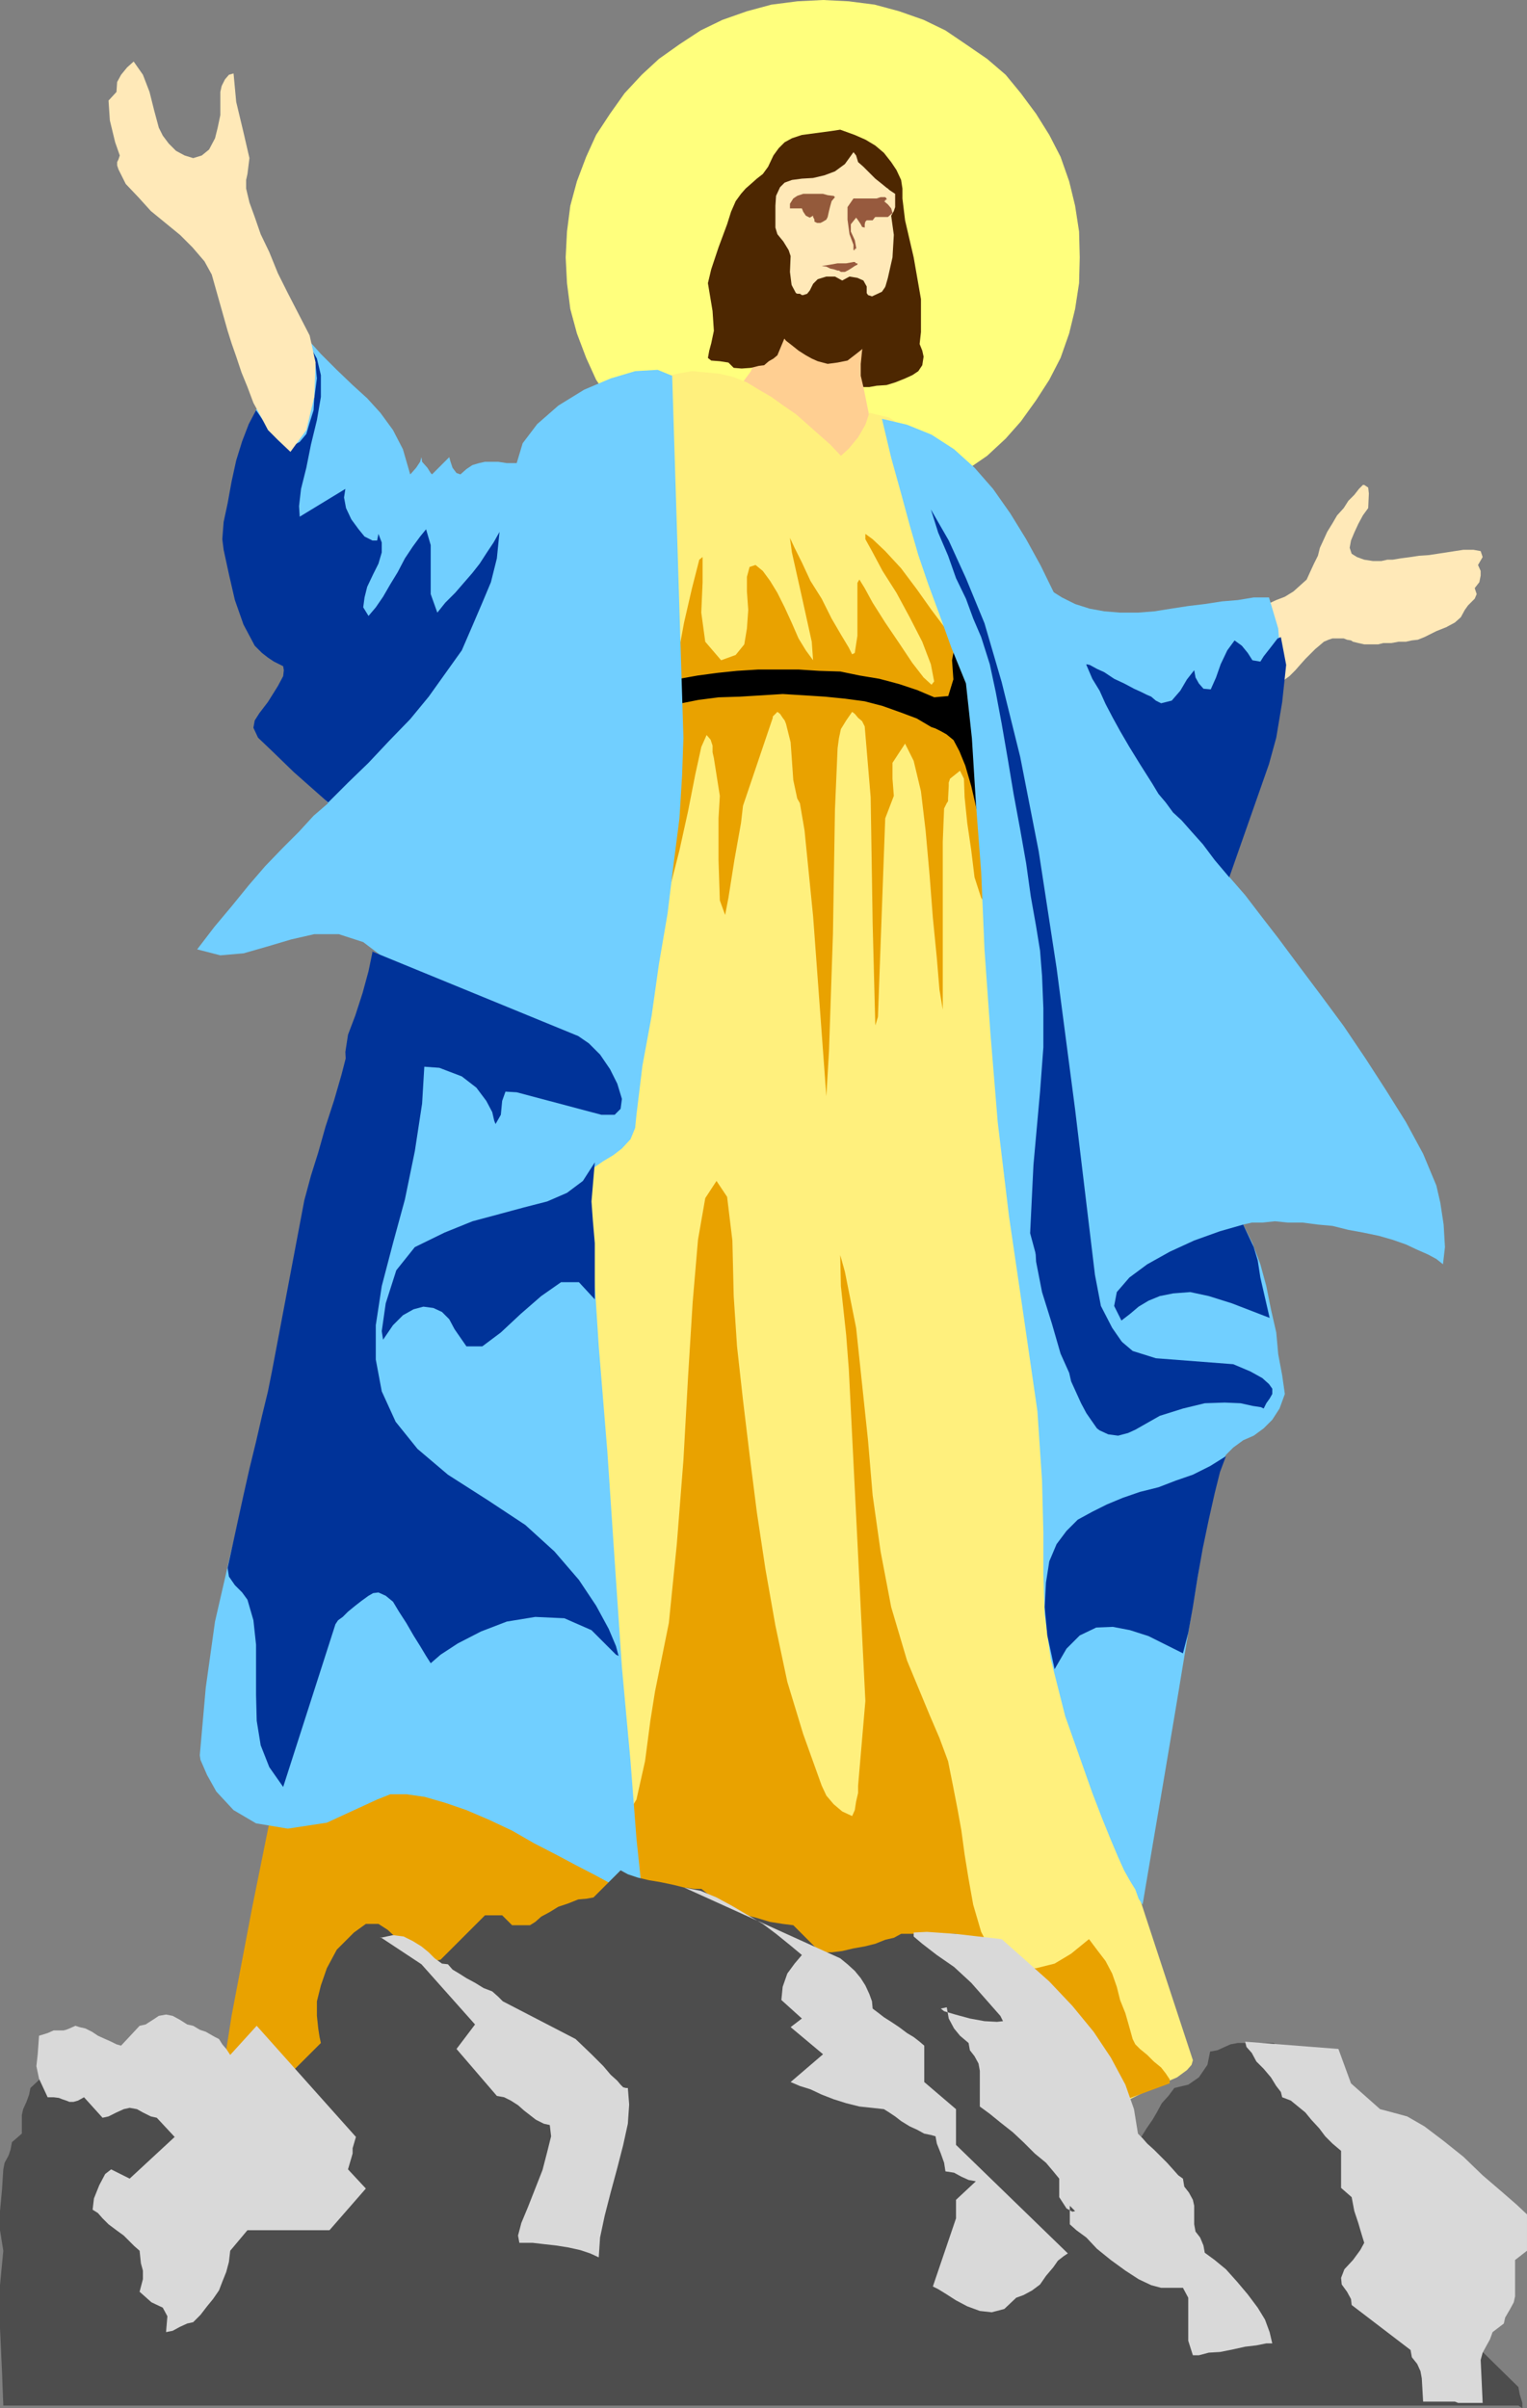 <?xml version="1.0" encoding="UTF-8" standalone="no"?>
<svg
   version="1.0"
   width="98.664mm"
   height="155.626mm"
   id="svg33"
   sodipodi:docname="Jesus 13.wmf"
   xmlns:inkscape="http://www.inkscape.org/namespaces/inkscape"
   xmlns:sodipodi="http://sodipodi.sourceforge.net/DTD/sodipodi-0.dtd"
   xmlns="http://www.w3.org/2000/svg"
   xmlns:svg="http://www.w3.org/2000/svg">
  <rect width="100%" height="100%" fill="#808080" stroke="none"/>
  <sodipodi:namedview
     id="namedview33"
     pagecolor="#ffffff"
     bordercolor="#000000"
     borderopacity="0.25"
     inkscape:showpageshadow="2"
     inkscape:pageopacity="0.0"
     inkscape:pagecheckerboard="0"
     inkscape:deskcolor="#d1d1d1"
     inkscape:document-units="mm" />
  <defs
     id="defs1">
    <pattern
       id="WMFhbasepattern"
       patternUnits="userSpaceOnUse"
       width="6"
       height="6"
       x="0"
       y="0" />
  </defs>
  <path
     style="fill:#ffe9b8;fill-opacity:1;fill-rule:evenodd;stroke:none"
     d="m 305.366,149.633 1.777,-1.293 2.424,-0.808 2.1,-0.97 2.1,-0.808 2.1,-1.293 1.616,-1.454 1.616,-1.454 0.808,-1.778 0.969,-2.101 0.969,-1.939 0.485,-1.939 0.969,-2.101 0.808,-1.778 1.293,-2.101 1.131,-1.939 1.616,-1.778 1.131,-1.778 1.454,-1.454 1.131,-1.454 0.969,-0.97 h 0.323 l 0.969,0.646 0.162,1.454 -0.162,3.555 -1.293,1.778 -1.131,2.101 -0.969,2.101 -0.808,1.939 -0.323,1.778 0.485,1.454 1.293,0.808 1.777,0.646 2.1,0.323 h 2.1 l 1.454,-0.323 h 1.293 l 1.939,-0.323 2.424,-0.323 2.1,-0.323 2.424,-0.162 2.1,-0.323 2.1,-0.323 2.1,-0.323 2.1,-0.323 h 2.424 l 1.777,0.323 0.485,1.454 -1.131,1.939 0.646,1.454 v 1.131 l -0.323,1.616 -1.131,1.454 0.485,1.454 -0.485,1.131 -1.616,1.616 -0.808,1.131 -0.969,1.778 -1.454,1.293 -2.1,1.131 -2.424,0.97 -2.908,1.454 -1.616,0.646 -1.454,0.162 -1.454,0.323 h -1.777 l -1.777,0.323 h -1.939 l -1.293,0.323 h -1.616 -1.777 l -1.454,-0.323 -1.293,-0.323 -0.485,-0.323 -0.969,-0.162 -0.808,-0.323 h -1.293 -1.454 l -0.969,0.323 -1.131,0.485 -1.131,0.97 -0.969,0.808 -1.293,1.293 -1.131,1.131 -1.293,1.454 -1.131,1.293 -1.454,1.454 -1.777,1.293 -2.1,0.808 h -2.424 l -3.231,-2.747 -0.969,-4.686 0.323,-5.656 0.646,-4.525 z"
     id="path1" />
  <path
     style="fill:#ffff7d;fill-opacity:1;fill-rule:evenodd;stroke:none"
     d="m 200.992,0 6.301,0.323 6.301,0.808 5.978,1.616 5.978,2.101 5.332,2.585 5.009,3.393 5.17,3.555 4.524,3.878 3.716,4.525 3.716,5.009 3.231,5.171 2.747,5.333 2.1,5.979 1.454,5.979 0.969,6.302 0.162,6.302 -0.162,6.302 -0.969,6.302 -1.454,5.979 -2.1,5.979 -2.747,5.333 -3.231,5.009 -3.716,5.171 -3.716,4.201 -4.524,4.201 -5.17,3.555 -5.009,3.232 -5.332,2.424 -5.978,2.424 -5.978,1.454 -6.301,0.97 -6.301,0.162 -6.301,-0.162 -6.301,-0.97 -5.978,-1.454 -5.978,-2.424 -5.332,-2.424 -5.17,-3.232 -5.009,-3.555 -4.201,-4.201 -4.201,-4.201 -3.555,-5.171 -3.393,-5.009 -2.424,-5.333 -2.262,-5.979 -1.616,-5.979 -0.808,-6.302 -0.323,-6.302 0.323,-6.302 0.808,-6.302 1.616,-5.979 2.262,-5.979 2.424,-5.333 3.393,-5.171 3.555,-5.009 4.201,-4.525 4.201,-3.878 5.009,-3.555 5.17,-3.393 5.332,-2.585 5.978,-2.101 5.978,-1.616 6.301,-0.808 L 200.992,0 Z"
     id="path2" />
  <path
     style="fill:#ffcf92;fill-opacity:1;fill-rule:evenodd;stroke:none"
     d="m 181.119,93.561 1.939,1.939 1.131,2.101 1.131,2.262 1.777,2.747 1.777,2.101 2.262,2.101 2.262,2.101 2.424,2.101 2.747,1.778 2.908,1.454 2.747,0.97 2.747,0.808 h 0.808 1.293 1.131 1.131 l 1.777,-2.101 0.485,-3.878 -0.485,-4.04 -0.485,-2.747 -1.777,-8.726 v -2.101 l 0.485,-3.232 1.293,-3.555 2.1,-3.878 v -0.323 l -0.323,-0.323 -0.323,-0.323 -0.323,-0.323 -1.454,-0.323 -2.1,0.323 -2.1,0.323 -1.454,0.323 h -3.07 l -3.231,-0.646 -3.231,-1.131 -3.07,-1.293 -2.747,-0.808 h -2.424 l -1.777,0.485 -1.131,2.101 -0.808,4.04 -0.646,3.555 -1.131,3.232 -2.262,3.07 v 0 z"
     id="path3" />
  <path
     style="fill:#4d2701;fill-opacity:1;fill-rule:evenodd;stroke:none"
     d="m 205.193,31.672 -2.1,0.323 -2.424,0.323 -2.424,0.323 -2.424,0.323 -2.424,0.808 -1.777,0.97 -1.454,1.454 -1.293,1.778 -1.293,2.747 -1.293,1.778 -1.454,1.131 -1.454,1.293 -1.293,1.131 -1.131,1.293 -1.293,1.778 -1.131,2.585 -0.969,3.07 -2.1,5.656 -1.777,5.333 -0.808,3.393 1.131,6.787 0.323,4.848 -0.646,3.07 -0.485,1.778 -0.323,1.778 0.808,0.646 2.1,0.162 2.1,0.323 1.293,1.293 1.939,0.162 2.262,-0.162 1.939,-0.485 1.293,-0.162 1.131,-0.97 1.131,-0.646 0.969,-0.808 3.231,-7.756 2.424,-6.948 0.646,-8.241 -1.131,-11.473 v -2.424 l 0.808,-1.778 1.454,-0.808 2.262,-0.323 2.262,-0.323 h 2.747 l 2.424,-0.646 2.1,-0.646 1.454,0.323 1.454,0.323 1.131,-0.323 h 1.616 0.808 l 1.293,0.323 0.808,0.97 0.646,1.778 v 1.778 l -0.646,1.778 -0.808,1.293 -0.969,0.485 0.969,4.201 v 4.525 l -0.646,4.686 -1.131,4.201 -3.716,10.18 -0.808,3.717 -0.323,3.232 v 2.909 l 0.646,2.747 h 1.454 l 1.777,-0.323 2.424,-0.162 2.1,-0.646 2.424,-0.97 1.777,-0.808 1.454,-0.97 0.969,-1.454 0.323,-2.101 -0.323,-1.454 -0.646,-1.616 0.323,-2.909 v -8.08 l -1.777,-10.18 -2.1,-9.049 -0.646,-5.333 v -2.424 l -0.323,-2.101 -1.131,-2.424 -1.293,-1.939 -1.777,-2.262 -2.1,-1.778 -2.424,-1.454 -2.585,-1.131 -3.555,-1.293 z"
     id="path4" />
  <path
     style="fill:#ffe9b8;fill-opacity:1;fill-rule:evenodd;stroke:none"
     d="m 208.424,37.166 -2.1,2.909 -2.424,1.778 -2.585,0.97 -2.747,0.646 -2.747,0.162 -2.424,0.323 -1.777,0.646 -1.131,1.131 -0.969,2.101 -0.162,2.424 v 2.424 2.909 l 0.485,1.616 1.454,1.778 1.293,2.101 0.485,1.454 -0.162,3.878 0.485,3.878 1.293,3.07 2.1,2.101 2.424,0.808 2.908,0.646 h 2.747 l 2.908,-0.646 2.747,-0.485 2.424,-1.293 1.777,-1.454 1.131,-1.778 0.969,-3.393 1.131,-5.009 0.323,-5.494 -0.646,-4.686 0.646,-1.131 0.323,-0.97 v -0.808 -2.424 l -1.454,-0.97 -1.777,-1.454 -1.616,-1.293 -1.454,-1.454 -1.454,-1.454 -1.293,-1.131 -0.485,-1.616 z"
     id="path5" />
  <path
     style="fill:#4d2701;fill-opacity:1;fill-rule:evenodd;stroke:none"
     d="m 184.512,51.386 2.424,1.616 1.777,2.101 1.131,2.262 0.969,3.07 0.808,2.909 0.646,3.07 0.808,2.747 1.293,2.424 0.323,0.162 h 0.646 l 0.485,0.323 h 0.323 l 0.969,-0.323 0.646,-0.808 0.485,-0.97 0.323,-0.646 1.131,-1.131 2.1,-0.646 h 2.1 l 1.777,0.97 1.777,-0.97 1.939,0.323 1.454,0.646 0.808,1.454 v 0.646 0.97 l 0.323,0.485 0.969,0.323 2.424,-1.131 1.454,-2.101 1.131,-2.101 0.969,-2.424 0.323,-0.646 0.485,0.323 0.646,0.808 0.323,0.646 v 3.393 l -1.131,2.909 -1.616,3.07 -1.454,2.585 -1.454,2.424 -1.939,2.424 -1.777,2.101 -2.262,1.778 -2.1,1.616 -2.424,0.485 -2.424,0.323 -2.424,-0.646 -1.454,-0.646 -1.454,-0.808 -1.777,-1.131 -1.616,-1.293 -1.454,-1.131 -1.131,-1.454 -1.293,-1.616 -0.646,-1.454 -1.777,-5.171 -1.131,-5.656 -0.808,-5.333 -1.293,-5.333 v -1.778 -1.616 l 0.323,-1.454 0.323,-0.808 v 0 z"
     id="path6" />
  <path
     style="fill:#945a3b;fill-opacity:1;fill-rule:evenodd;stroke:none"
     d="M 192.913,50.901 V 50.578 50.255 49.932 49.77 l 0.808,-1.293 0.969,-0.646 1.454,-0.485 h 1.616 1.777 1.454 l 1.131,0.323 1.293,0.162 h 0.162 l 0.323,0.323 -0.808,0.97 -0.323,1.131 -0.323,1.293 -0.323,1.454 -0.323,0.646 -0.808,0.485 -0.646,0.323 h -0.808 l -0.646,-0.323 v -0.485 l -0.323,-0.646 v -0.323 l -0.808,0.485 -0.969,-0.485 -0.646,-0.97 -0.323,-0.808 h -0.485 -0.969 -0.969 -0.485 z"
     id="path7" />
  <path
     style="fill:#975a3e;fill-opacity:1;fill-rule:evenodd;stroke:none"
     d="m 208.424,48.477 -1.454,2.101 v 3.07 l 0.485,3.555 0.969,2.585 v 0.323 0.323 0.323 0.323 h 0.323 V 60.758 h 0.323 v -0.323 l -0.323,-1.778 -0.969,-2.101 v -1.778 l 1.293,-1.616 0.485,0.646 0.646,0.97 0.323,0.646 0.646,0.162 v -0.162 -0.646 l 0.162,-0.646 0.323,-0.323 h 0.323 0.323 0.323 0.323 0.162 l 0.485,-0.646 0.162,-0.162 h 0.323 0.646 0.808 0.646 0.646 l 1.131,-0.97 -0.323,-1.131 -0.808,-0.97 -0.969,-0.808 h 0.323 v -0.323 h 0.323 v -0.323 l -0.323,-0.323 h -1.131 l -0.969,0.323 h -0.485 -5.17 z"
     id="path8" />
  <path
     style="fill:#975a3e;fill-opacity:1;fill-rule:evenodd;stroke:none"
     d="m 200.669,64.96 2.1,-0.323 1.777,-0.323 h 2.1 l 1.777,-0.323 h 0.323 l 0.323,0.323 h 0.323 v 0.323 l -0.646,0.323 -0.969,0.646 -0.808,0.485 -0.646,0.323 h -0.646 -0.323 l -0.485,-0.323 h -0.323 l -0.969,-0.323 -0.808,-0.162 -0.969,-0.485 -1.131,-0.162 z"
     id="path9" />
  <path
     style="fill:#fff07d;fill-opacity:1;fill-rule:evenodd;stroke:none"
     d="m 153.975,95.339 3.878,-1.939 3.878,-1.293 3.555,-0.808 3.716,-0.646 3.555,0.323 3.231,0.323 3.393,0.808 3.231,1.293 2.908,1.778 3.07,1.778 2.908,2.101 3.07,2.101 2.747,2.424 2.908,2.585 2.747,2.424 2.585,2.747 1.939,-1.778 2.262,-2.747 1.777,-3.07 0.969,-2.909 4.847,1.131 5.009,3.393 4.847,4.686 4.686,5.817 4.201,5.979 3.716,5.656 2.908,5.009 1.777,3.555 19.388,83.219 2.262,22.138 -0.646,25.37 -2.424,25.531 -2.747,22.461 -3.231,21.492 -1.131,19.391 0.485,18.583 2.424,19.068 4.847,21.33 6.786,24.239 9.371,28.925 11.633,35.388 -0.323,1.131 -1.131,1.293 -2.424,1.778 -3.393,1.454 -3.878,1.778 -4.201,2.101 -4.686,1.778 -4.847,1.778 -5.17,1.778 -4.686,1.778 -4.847,1.293 -4.201,1.131 -3.878,0.97 -2.908,0.323 h -2.424 l -1.131,-0.323 -9.048,-6.948 -4.847,-5.979 -3.716,-6.464 -3.716,-6.948 -3.878,-6.948 -3.878,-6.302 -5.009,-5.333 -5.978,-3.878 -7.755,-2.424 -4.847,0.323 -3.878,1.778 -3.555,3.07 -3.07,3.07 -3.231,3.07 -3.716,2.424 -3.716,0.97 -4.847,-0.97 -3.878,0.323 -4.524,2.424 -4.847,4.201 -4.686,5.171 -4.847,4.686 -3.878,4.201 -3.555,2.101 -2.1,-0.646 -4.847,-7.756 -2.908,-6.625 -1.777,-5.656 -1.293,-5.009 -1.131,-3.878 -1.777,-3.555 -3.07,-3.07 -5.009,-2.747 -4.847,-26.339 -3.555,-25.37 -2.1,-24.562 -0.969,-23.269 v -22.784 l 1.293,-21.815 2.1,-21.168 2.585,-20.36 3.716,-19.553 3.878,-19.068 4.524,-18.583 5.009,-17.937 4.686,-17.29 5.493,-17.452 5.009,-16.321 5.17,-16.482 1.454,-5.979 1.454,-6.625 1.939,-6.948 1.939,-6.787 2.424,-6.625 2.424,-5.656 3.07,-4.525 2.908,-2.909 v 0 z"
     id="path10" />
  <path
     style="fill:#71cfff;fill-opacity:1;fill-rule:evenodd;stroke:none"
     d="m 250.917,137.676 2.424,3.555 2.908,2.747 3.07,1.939 3.231,1.616 3.555,1.131 3.555,0.646 3.878,0.323 h 4.362 l 4.039,-0.323 4.039,-0.646 4.201,-0.646 4.039,-0.485 4.201,-0.646 3.878,-0.323 3.878,-0.646 h 3.716 l 2.262,7.595 0.646,8.08 -0.808,8.564 -2.1,8.726 -2.747,8.403 -3.231,8.08 -3.393,7.272 -2.908,6.14 -0.646,2.101 -1.293,3.07 -1.777,3.232 -1.939,1.131 -4.847,-0.162 -4.847,-2.424 -5.009,-3.878 -4.524,-5.171 -4.524,-5.656 -3.555,-5.333 -2.747,-4.848 -1.454,-3.878 -1.454,-5.656 -1.293,-5.979 -0.485,-6.948 -0.646,-6.464 -0.646,-6.948 -0.808,-6.302 -1.777,-5.979 z"
     id="path11" />
  <path
     style="fill:#e9a200;fill-opacity:1;fill-rule:evenodd;stroke:none"
     d="m 100.173,296.843 4.524,-2.747 4.039,11.311 3.393,20.684 3.07,25.693 2.262,26.016 1.777,21.815 1.454,13.574 h 1.293 l 12.602,-99.379 0.808,-3.555 0.969,-3.878 1.454,-3.878 1.454,-2.747 1.616,8.564 -0.969,11.473 -2.1,11.635 -1.777,9.049 -1.454,9.857 -1.616,10.988 -0.485,12.119 -0.323,11.958 0.323,11.958 1.131,11.635 2.1,10.342 3.07,9.695 0.323,1.454 1.131,2.747 1.454,3.717 2.1,3.717 2.1,3.555 2.1,2.101 2.1,0.808 1.777,-1.778 3.555,-5.817 2.1,-9.372 1.293,-9.857 1.131,-7.11 3.393,-16.805 1.939,-19.229 1.616,-20.522 1.131,-20.36 1.131,-18.26 1.293,-15.19 1.777,-10.18 2.747,-4.201 2.585,3.878 1.293,10.665 0.323,13.574 0.808,12.281 1.454,13.089 1.616,13.412 1.777,14.058 2.1,13.897 2.424,13.735 2.908,13.735 3.878,12.766 4.524,12.604 1.131,2.424 1.777,2.101 2.1,1.778 2.424,1.131 0.646,-1.454 0.323,-2.101 0.485,-2.101 v -1.778 l 1.777,-20.684 -4.039,-80.957 -0.646,-8.403 -1.293,-11.958 -0.162,-7.595 1.131,4.04 2.747,13.735 1.454,13.735 1.454,13.735 1.131,13.412 1.939,13.735 2.585,13.574 3.878,13.089 5.493,13.25 2.424,5.656 2.1,5.656 1.131,5.656 1.131,5.817 0.969,5.332 0.808,5.979 0.969,5.979 1.131,6.302 1.939,6.625 2.262,4.363 3.393,3.07 3.878,1.454 h 3.878 l 4.524,-1.131 4.039,-2.424 4.362,-3.555 1.939,2.585 2.1,2.747 1.616,3.07 1.131,3.232 0.808,3.232 1.293,3.232 0.969,3.393 0.808,2.909 0.646,1.293 1.131,1.131 1.777,1.454 1.616,1.616 1.777,1.454 1.131,1.454 0.969,1.454 v 0.97 l -31.506,11.635 -3.231,1.293 -4.201,0.808 -4.847,1.293 -5.009,0.485 -5.17,0.323 -4.686,-0.323 -4.201,-0.808 -3.231,-2.101 -1.939,-1.778 -1.777,-2.101 -1.454,-2.424 -1.777,-2.424 -1.777,-2.747 -1.777,-2.262 -1.777,-2.424 -1.939,-2.101 -3.555,-2.747 -3.555,-2.101 -3.231,-1.131 -3.716,-0.646 -3.231,-0.323 -3.555,0.646 -3.393,0.97 -3.555,1.131 -3.231,1.454 -3.555,1.454 -3.393,1.939 -3.231,1.778 -3.231,1.778 -3.393,1.778 -3.231,1.131 -3.231,1.293 h -3.393 l -3.231,-0.97 -3.555,-1.454 -3.716,-1.778 -4.362,-0.97 -4.847,0.646 -5.655,2.101 -6.947,4.848 h -0.485 l -2.1,0.162 -3.07,0.646 -4.201,0.646 -4.686,0.323 -5.17,0.485 -5.655,0.646 -5.655,0.323 h -5.978 l -5.332,-0.323 -5.493,-0.323 -4.524,-0.808 -3.878,-1.293 -2.908,-1.454 -1.939,-2.424 -0.162,-2.747 2.424,-15.513 5.009,-26.339 6.624,-32.803 7.755,-35.873 8.078,-35.388 7.109,-31.187 5.655,-22.946 z"
     id="path12" />
  <path
     style="fill:#e9a200;fill-opacity:1;fill-rule:evenodd;stroke:none"
     d="m 153.167,169.347 -0.646,1.778 v 0.646 l -0.323,0.808 -0.646,2.424 -0.485,3.555 -0.646,3.07 -0.323,2.585 v 3.07 l 1.293,8.726 0.808,15.19 1.131,15.028 2.747,6.787 2.424,-1.778 2.585,-5.656 2.424,-8.403 2.424,-9.534 2.1,-9.534 1.777,-9.049 1.454,-6.625 1.293,-2.909 0.969,1.131 0.485,1.454 v 1.616 l 0.323,1.454 1.454,9.211 -0.323,5.494 v 10.18 l 0.323,9.857 1.293,3.555 0.808,-4.201 1.454,-9.211 1.616,-9.049 0.485,-4.201 7.271,-21.492 v -0.323 l 0.646,-0.646 0.162,-0.162 0.323,-0.323 0.646,0.485 0.646,0.97 0.485,0.646 0.323,0.808 1.131,4.525 0.323,4.525 0.323,4.686 0.969,4.525 0.646,1.131 1.131,6.625 2.1,21.007 3.231,43.953 0.646,-10.988 0.969,-28.763 0.485,-30.218 0.646,-15.028 0.323,-2.424 0.485,-2.262 1.293,-2.101 1.454,-2.101 0.646,0.485 0.808,0.97 0.969,0.808 0.646,1.293 1.454,17.29 0.485,30.864 0.646,24.885 0.646,-2.101 1.777,-48.477 2.1,-5.494 -0.323,-4.201 v -3.878 l 3.07,-4.686 2.1,4.201 1.777,7.433 1.131,9.534 0.969,10.827 0.808,10.503 0.969,9.857 0.646,7.756 0.808,4.848 v -7.272 -16.805 -16.967 l 0.323,-8.08 0.323,-0.646 0.323,-0.646 0.323,-0.485 v -0.646 l 0.162,-3.07 v -0.808 l 0.323,-0.97 2.424,-1.939 0.969,1.939 0.162,4.525 0.646,6.302 0.969,6.625 0.808,6.625 1.616,5.009 2.1,3.07 2.908,-0.323 v -1.616 l 0.323,-3.878 0.323,-5.656 v -6.464 l -0.646,-6.948 -1.454,-6.625 -2.1,-5.333 -3.716,-3.555 -0.162,-2.101 -0.323,-1.778 v -1.616 l -0.323,-0.808 1.777,-2.424 -0.969,-4.848 -1.939,-5.656 -1.293,-4.201 -0.808,-1.778 -2.424,-3.232 -3.393,-4.525 -3.555,-5.009 -3.878,-5.171 -3.878,-4.201 -3.07,-2.909 -1.777,-1.293 v 1.293 l 1.616,2.909 2.585,4.848 3.393,5.333 3.231,5.979 3.07,5.979 2.1,5.494 0.808,4.201 -0.646,0.808 -1.939,-1.778 -2.747,-3.555 -3.231,-4.848 -3.393,-5.009 -3.07,-4.848 -1.939,-3.555 -1.293,-2.101 -0.485,0.808 v 5.979 6.948 l -0.646,4.201 -0.646,0.323 -0.808,-1.616 -1.939,-3.232 -2.262,-3.878 -2.424,-4.848 -2.747,-4.363 -2.1,-4.525 -1.777,-3.555 -1.131,-2.424 0.485,3.555 2.424,10.827 2.424,10.988 0.323,4.525 -1.777,-2.424 -1.777,-2.909 -1.616,-3.717 -1.777,-3.878 -1.777,-3.555 -1.777,-2.909 -1.777,-2.424 -1.777,-1.454 -1.454,0.485 -0.646,2.424 v 3.555 l 0.323,4.525 -0.323,4.525 -0.646,3.878 -2.1,2.585 -3.555,1.293 -3.878,-4.525 -0.969,-7.11 0.323,-7.433 v -6.14 l -0.808,0.646 -1.777,6.948 -1.939,8.403 -1.131,6.14 -0.323,0.323 -0.485,-2.101 -1.616,-2.101 -3.231,-0.162 -2.747,1.454 -1.777,2.101 -1.131,4.201 -1.454,7.433 z"
     id="path13" />
  <path
     style="fill:#000000;fill-opacity:1;fill-rule:evenodd;stroke:none"
     d="m 153.167,169.347 4.039,-1.131 4.201,-1.293 4.524,-0.97 4.524,-0.808 4.847,-0.646 4.686,-0.485 5.17,-0.323 h 5.009 4.847 l 5.009,0.323 5.17,0.162 4.686,0.97 4.847,0.808 4.847,1.293 4.362,1.454 4.201,1.778 3.555,-0.323 1.293,-4.201 -0.323,-4.686 0.323,-1.778 0.485,1.778 1.293,2.747 1.454,3.717 1.454,4.848 1.293,5.817 0.808,6.14 v 6.948 l -0.808,7.433 -1.616,-6.948 -1.454,-5.009 -1.454,-3.555 -1.454,-2.747 -1.777,-1.454 -1.454,-0.808 -1.293,-0.646 -0.969,-0.323 -3.555,-2.101 -3.878,-1.454 -4.524,-1.616 -4.362,-1.131 -4.847,-0.646 -4.847,-0.485 -5.009,-0.323 -5.332,-0.323 -5.17,0.323 -5.332,0.323 -5.17,0.162 -5.009,0.646 -4.847,0.97 -4.686,0.808 -4.847,0.97 -4.201,1.131 0.323,-1.454 0.323,-1.293 0.323,-1.131 0.323,-1.454 z"
     id="path14" />
  <path
     style="fill:none;stroke:#000000;stroke-width:0.323px;stroke-linecap:round;stroke-linejoin:round;stroke-miterlimit:4;stroke-dasharray:none;stroke-opacity:1"
     d="m 153.167,169.347 4.039,-1.131 4.201,-1.293 4.524,-0.97 4.524,-0.808 4.847,-0.646 4.686,-0.485 5.17,-0.323 h 5.009 4.847 l 5.009,0.323 5.17,0.162 4.686,0.97 4.847,0.808 4.847,1.293 4.362,1.454 4.201,1.778 3.555,-0.323 1.293,-4.201 -0.323,-4.686 0.323,-1.778 0.485,1.778 1.293,2.747 1.454,3.717 1.454,4.848 1.293,5.817 0.808,6.14 v 6.948 l -0.808,7.433 -1.616,-6.948 -1.454,-5.009 -1.454,-3.555 -1.454,-2.747 -1.777,-1.454 -1.454,-0.808 -1.293,-0.646 -0.969,-0.323 -3.555,-2.101 -3.878,-1.454 -4.524,-1.616 -4.362,-1.131 -4.847,-0.646 -4.847,-0.485 -5.009,-0.323 -5.332,-0.323 -5.17,0.323 -5.332,0.323 -5.17,0.162 -5.009,0.646 -4.847,0.97 -4.686,0.808 -4.847,0.97 -4.201,1.131 0.323,-1.454 0.323,-1.293 0.323,-1.131 0.323,-1.454 v 0"
     id="path15" />
  <path
     style="fill:#71cfff;fill-opacity:1;fill-rule:evenodd;stroke:none"
     d="m 74.16,81.604 -6.947,8.726 -5.009,10.503 -3.07,11.311 -1.131,11.635 0.485,11.958 2.424,11.15 4.201,9.857 6.301,8.403 -4.201,5.009 -2.1,4.525 v 3.878 l 1.777,3.393 2.424,3.232 3.716,3.393 3.555,3.393 3.555,4.201 -3.555,3.07 -3.555,3.878 -3.878,3.878 -4.362,4.525 -4.039,4.686 -4.201,5.171 -4.201,5.009 -4.201,5.494 5.655,1.454 5.655,-0.485 5.655,-1.616 5.978,-1.778 5.655,-1.293 h 5.978 l 5.978,1.939 5.978,4.525 -3.555,7.756 -3.231,8.564 -3.393,9.049 -2.585,9.534 -2.747,9.534 -2.1,9.372 -1.777,8.888 -1.131,7.918 -2.424,14.22 -3.555,14.382 -3.878,15.351 -4.201,15.19 -3.878,15.513 -3.716,16.159 -2.262,16.159 -1.454,16.482 0.162,1.131 1.616,3.717 2.262,4.04 4.201,4.525 5.493,3.232 7.755,1.293 9.533,-1.454 12.279,-5.656 3.231,-1.293 h 3.878 l 4.524,0.646 5.009,1.454 5.17,1.778 5.655,2.424 5.493,2.585 5.332,3.07 5.332,2.747 4.847,2.585 4.686,2.424 3.878,2.101 3.393,1.454 2.424,0.97 1.454,-0.323 0.323,-0.808 -1.293,-12.281 -1.454,-18.906 -2.1,-22.946 -1.777,-26.178 -1.777,-26.501 -2.1,-25.693 -1.454,-22.461 -1.293,-17.937 0.646,-1.778 1.131,-1.616 2.1,-1.454 2.424,-1.454 2.1,-1.616 2.1,-2.262 1.131,-2.747 0.323,-3.232 1.454,-11.958 2.262,-12.281 1.777,-12.604 2.1,-12.281 1.454,-11.958 1.454,-11.311 0.646,-10.503 0.323,-9.211 -2.747,-88.39 -3.555,-1.454 -5.493,0.323 -5.978,1.778 -6.463,2.747 -6.301,3.878 -5.17,4.525 -3.555,4.686 -1.454,4.848 h -2.424 l -2.1,-0.323 h -1.777 -1.454 l -1.454,0.323 -1.616,0.485 -1.454,0.97 -1.454,1.293 -0.969,-0.323 -0.969,-1.293 -0.485,-1.454 -0.323,-1.131 -4.201,4.201 -0.323,-0.323 -0.808,-1.293 -1.293,-1.454 -0.162,-1.131 -0.323,1.131 -0.969,1.454 -1.131,1.293 -0.323,0.323 -1.777,-6.14 -2.424,-4.686 -3.07,-4.201 -3.231,-3.555 -3.555,-3.232 -3.878,-3.717 -3.878,-3.878 -4.201,-4.686 v 0 z"
     id="path16" />
  <path
     style="fill:#003399;fill-opacity:1;fill-rule:evenodd;stroke:none"
     d="m 80.138,196.01 4.847,-4.848 5.009,-4.848 5.009,-5.333 5.17,-5.332 4.524,-5.494 4.039,-5.656 4.039,-5.656 2.585,-5.979 2.424,-5.656 2.1,-5.009 1.454,-5.817 0.646,-6.464 -1.454,2.585 -1.616,2.424 -1.777,2.747 -1.777,2.262 -2.1,2.424 -2.1,2.424 -2.424,2.424 -1.939,2.424 -1.616,-4.525 v -5.979 -5.979 l -1.131,-3.878 -1.454,1.778 -1.777,2.424 -1.939,2.909 -1.777,3.393 -1.777,2.909 -1.777,3.07 -1.777,2.585 -1.777,2.101 -1.293,-2.101 0.323,-2.424 0.646,-2.585 1.454,-3.07 1.293,-2.585 0.808,-2.747 v -2.424 l -0.808,-2.101 -0.323,1.616 h -1.131 l -1.939,-0.97 -1.454,-1.778 -1.777,-2.424 -1.293,-2.747 -0.485,-2.585 0.323,-2.101 -11.148,6.787 -0.162,-2.585 0.485,-4.201 1.293,-5.171 1.131,-5.656 1.454,-5.979 0.969,-5.656 v -5.333 l -0.969,-4.04 -2.1,-3.717 0.969,2.585 0.808,2.747 0.323,3.232 -0.646,4.848 -0.162,2.909 -0.969,3.07 -0.808,2.747 -1.616,1.939 -1.777,0.97 -2.262,-0.97 -3.07,-2.585 -3.555,-5.171 -1.777,3.393 -1.616,4.201 -1.454,4.686 -1.131,5.171 -0.969,5.333 -0.969,4.525 -0.323,4.201 0.323,2.585 1.293,5.979 1.454,6.302 2.1,5.979 2.747,5.171 1.777,1.778 1.454,1.131 1.454,0.97 1.293,0.646 0.969,0.485 0.162,0.97 -0.162,1.454 -1.293,2.424 -2.424,3.878 -2.1,2.747 -1.131,1.778 -0.323,1.778 1.131,2.424 3.393,3.232 5.332,5.171 8.402,7.433 z"
     id="path17" />
  <path
     style="fill:#003399;fill-opacity:1;fill-rule:evenodd;stroke:none"
     d="m 90.802,232.368 50.41,20.684 2.585,1.778 2.747,2.747 2.424,3.555 1.777,3.555 1.131,3.717 -0.323,2.424 -1.454,1.454 h -3.231 l -20.681,-5.494 -2.747,-0.162 -0.808,2.262 -0.323,3.393 -1.293,2.262 -0.323,-0.808 -0.485,-2.101 -1.454,-2.747 -2.424,-3.232 -3.555,-2.747 -5.493,-2.101 -6.786,-0.485 -9.048,1.131 -4.524,0.323 -2.424,-1.454 -0.162,-3.393 0.646,-4.201 1.777,-4.686 1.777,-5.494 1.454,-5.333 0.969,-4.686 v 0 z"
     id="path18" />
  <path
     style="fill:#003399;fill-opacity:1;fill-rule:evenodd;stroke:none"
     d="m 145.251,283.916 -2.908,4.525 -3.878,2.909 -4.847,2.101 -5.655,1.454 -5.978,1.616 -6.624,1.778 -6.786,2.747 -7.271,3.555 -4.524,5.656 -2.585,8.08 -0.969,6.787 0.323,2.101 2.424,-3.555 2.424,-2.424 2.585,-1.454 2.424,-0.646 2.424,0.323 2.1,0.97 1.777,1.778 1.293,2.424 2.908,4.201 h 3.878 l 4.524,-3.393 4.847,-4.525 5.009,-4.363 4.847,-3.393 h 4.362 l 3.878,4.201 v -13.735 l -0.485,-5.656 -0.323,-4.525 0.808,-9.534 z"
     id="path19" />
  <path
     style="fill:#003399;fill-opacity:1;fill-rule:evenodd;stroke:none"
     d="m 85.47,255.476 2.1,0.323 2.424,0.646 2.424,0.485 2.262,0.646 2.747,0.323 2.424,0.646 2.1,0.162 h 1.777 l -0.646,10.827 -1.777,11.635 -2.424,11.796 -2.908,10.665 -2.747,10.503 -1.454,9.534 v 8.403 l 1.454,7.756 3.393,7.433 5.332,6.625 7.432,6.302 9.856,6.302 9.048,5.979 7.109,6.464 5.978,6.948 4.201,6.302 3.07,5.656 1.777,4.201 0.646,2.424 -0.646,-0.323 -5.978,-5.979 -6.624,-2.909 -7.109,-0.323 -6.947,1.131 -6.301,2.424 -5.655,2.909 -4.201,2.747 -2.424,2.101 -1.131,-1.778 -1.454,-2.424 -1.616,-2.585 -1.777,-3.07 -1.777,-2.747 -1.454,-2.424 -1.777,-1.454 -1.777,-0.808 -1.293,0.162 -1.131,0.646 -1.777,1.293 -1.454,1.131 -1.777,1.454 -1.293,1.293 -1.131,0.808 -0.646,0.97 -12.764,39.751 -3.393,-4.848 -2.1,-5.333 -0.969,-5.979 -0.162,-6.302 v -6.302 -5.979 l -0.646,-5.979 -1.454,-5.009 -1.293,-1.778 -1.777,-1.778 -1.454,-2.101 -0.323,-2.101 1.131,-5.171 1.293,-5.979 1.454,-6.625 1.454,-6.464 1.616,-6.625 1.454,-6.302 1.454,-5.979 0.969,-4.848 7.917,-41.852 0.485,-1.778 1.131,-4.201 1.777,-5.656 1.777,-6.302 2.1,-6.464 1.777,-6.14 1.131,-4.363 0.969,-2.747 z"
     id="path20" />
  <path
     style="fill:#71cfff;fill-opacity:1;fill-rule:evenodd;stroke:none"
     d="m 215.372,102.287 2.262,9.534 2.424,8.726 2.1,7.756 2.1,7.272 2.424,7.11 2.747,7.433 2.908,8.08 3.555,8.726 1.454,13.412 0.969,15.674 1.293,16.967 0.808,18.906 1.454,20.522 1.777,21.653 2.747,22.946 3.555,24.239 3.393,23.431 1.131,16.967 0.323,12.604 v 10.18 l 0.323,9.857 1.454,10.827 3.555,14.058 6.624,18.745 2.424,6.302 2.1,5.171 1.777,4.201 1.454,3.232 1.454,2.585 1.293,2.101 0.808,2.262 0.969,1.454 0.646,-3.878 1.777,-10.503 2.585,-15.19 3.07,-18.26 3.07,-18.583 2.908,-17.452 2.585,-14.382 2.262,-8.888 1.454,-2.747 1.777,-1.778 2.424,-1.778 2.585,-1.131 2.424,-1.778 2.1,-2.101 1.777,-2.747 1.293,-3.555 -0.646,-4.525 -0.969,-5.171 -0.485,-5.333 -1.293,-5.656 -1.131,-5.656 -1.454,-5.332 -1.939,-5.171 -2.262,-4.525 2.1,-0.485 h 2.585 l 3.07,-0.323 3.231,0.323 h 3.555 l 3.716,0.485 3.555,0.323 3.878,0.97 3.555,0.646 3.878,0.808 3.393,0.97 3.231,1.131 2.747,1.293 2.585,1.131 2.1,1.131 1.616,1.293 0.485,-4.201 -0.323,-5.494 -0.808,-5.333 -0.969,-4.201 -3.231,-7.756 -4.201,-7.756 -4.847,-7.756 -5.009,-7.756 -5.332,-7.918 -5.493,-7.433 -5.332,-7.11 -5.17,-6.948 -3.878,-5.009 -4.201,-5.494 -4.362,-5.009 -4.524,-5.494 -4.524,-5.333 -4.524,-5.332 -4.201,-5.009 -3.878,-5.171 -2.908,-4.525 -2.747,-5.332 -2.908,-5.656 -2.747,-6.302 -3.07,-6.625 -2.908,-6.787 -3.231,-6.948 -3.393,-6.948 -3.555,-6.464 -3.878,-6.302 -4.201,-5.979 -4.524,-5.171 -5.009,-4.525 -5.493,-3.555 -5.978,-2.424 -6.14,-1.454 z"
     id="path21" />
  <path
     style="fill:#003399;fill-opacity:1;fill-rule:evenodd;stroke:none"
     d="m 278.707,169.024 1.293,0.646 1.131,0.485 1.131,0.97 1.293,0.646 2.585,-0.646 2.1,-2.424 1.616,-2.747 1.777,-2.262 0.323,1.778 0.808,1.454 1.131,1.293 1.777,0.162 1.293,-2.909 1.131,-3.232 1.616,-3.393 1.777,-2.424 1.777,1.293 1.454,1.778 1.131,1.778 1.939,0.323 0.808,-1.293 1.777,-2.262 1.616,-2.101 0.808,-0.323 1.293,6.787 -0.969,9.049 -1.454,8.726 -1.777,6.464 -9.694,27.632 -3.555,-4.201 -2.908,-3.878 -2.747,-3.07 -2.424,-2.747 -2.1,-1.939 -1.777,-2.424 -1.777,-2.101 -1.454,-2.424 -3.07,-4.848 -2.585,-4.201 -2.262,-3.878 -1.777,-3.232 -1.777,-3.393 -1.454,-3.232 -1.777,-2.909 -1.454,-3.393 v -0.162 l 0.808,0.162 1.777,0.97 1.777,0.808 2.424,1.616 2.424,1.131 2.424,1.293 1.777,0.808 z"
     id="path22" />
  <path
     style="fill:#003399;fill-opacity:1;fill-rule:evenodd;stroke:none"
     d="m 282.261,331.747 18.904,1.454 4.201,1.778 2.908,1.616 1.616,1.454 0.808,1.131 v 1.293 l -0.646,1.131 -0.808,1.131 -0.646,1.293 -0.646,-0.323 -2.1,-0.323 -2.908,-0.646 -3.878,-0.162 -4.847,0.162 -5.332,1.293 -5.655,1.778 -5.978,3.393 -1.777,0.808 -2.424,0.646 -2.424,-0.323 -2.1,-0.97 -0.646,-0.485 -1.131,-1.616 -1.454,-2.101 -1.293,-2.424 -2.424,-5.333 -0.485,-2.101 -2.1,-4.686 -2.1,-7.272 -2.424,-7.756 -1.454,-7.433 -0.323,-5.979 1.454,-3.878 h 4.201 l 2.424,2.101 2.1,4.201 1.777,5.332 2.1,5.656 2.424,5.656 3.231,5.171 4.201,3.555 5.655,1.778 z"
     id="path23" />
  <path
     style="fill:#003399;fill-opacity:1;fill-rule:evenodd;stroke:none"
     d="m 303.588,299.105 -5.655,1.616 -6.301,2.262 -5.978,2.747 -5.493,3.07 -4.362,3.232 -3.07,3.555 -0.646,3.393 1.777,3.555 2.1,-1.616 2.1,-1.778 2.424,-1.454 2.747,-1.131 3.231,-0.646 4.201,-0.323 4.524,0.97 5.655,1.778 9.209,3.555 -2.262,-9.857 -0.646,-4.201 -0.969,-3.232 -2.585,-5.494 z"
     id="path24" />
  <path
     style="fill:#003399;fill-opacity:1;fill-rule:evenodd;stroke:none"
     d="m 227.328,124.425 4.362,7.595 4.201,9.211 4.524,10.988 4.201,14.382 4.524,18.26 4.524,23.108 4.362,28.44 4.524,34.58 4.847,40.398 1.454,7.595 2.747,5.332 2.908,4.201 3.555,2.909 4.201,2.101 3.878,0.97 3.716,0.323 h 3.231 l 2.424,-0.323 h 1.454 l 0.323,-0.323 -0.969,0.646 -2.585,0.808 -4.524,1.778 -6.624,2.747 -9.048,4.201 -2.585,-2.909 -2.1,-4.525 -1.777,-5.656 -1.454,-6.302 -1.616,-5.817 -1.777,-5.009 -2.1,-3.555 -2.908,-1.616 h -3.555 l -2.1,-7.756 0.808,-16.644 1.616,-17.937 0.808,-10.827 v -9.534 l -0.323,-7.918 -0.485,-6.14 -0.969,-5.979 -1.293,-7.272 -1.131,-8.08 -1.454,-8.241 -1.616,-8.726 -1.454,-8.726 -1.454,-8.403 -1.454,-7.756 -1.454,-6.787 -0.969,-3.07 -1.131,-3.555 -1.939,-4.525 -1.777,-4.848 -2.424,-5.009 -1.939,-5.494 -2.424,-5.656 -1.777,-5.656 z"
     id="path25" />
  <path
     style="fill:#ffe9b8;fill-opacity:1;fill-rule:evenodd;stroke:none"
     d="m 67.859,107.458 3.07,2.909 3.878,-5.332 1.939,-8.08 0.323,-8.403 -1.454,-6.625 -5.332,-10.342 -2.424,-4.848 -2.1,-5.171 -2.1,-4.363 -1.454,-4.201 -1.293,-3.555 -0.808,-3.393 v -2.101 l 0.323,-1.454 0.485,-3.878 -1.454,-6.302 -1.777,-7.433 -0.646,-6.948 -1.131,0.323 -0.969,1.131 -0.808,1.616 -0.323,1.454 v 3.07 2.585 l -0.646,3.07 -0.646,2.585 -1.454,2.747 -1.777,1.454 -2.1,0.646 -2.1,-0.646 -2.1,-1.131 -1.777,-1.778 -1.454,-1.939 -0.969,-1.939 -1.131,-4.201 -1.131,-4.525 -1.616,-4.201 -2.262,-3.232 -1.616,1.454 -1.454,1.778 -0.969,1.778 -0.162,2.424 -1.939,2.101 0.323,4.848 1.293,5.333 1.131,3.232 -0.323,0.97 -0.323,0.646 v 0.808 l 0.323,0.97 1.777,3.555 3.07,3.232 3.07,3.393 3.555,2.909 3.555,2.909 3.07,3.07 2.908,3.393 1.777,3.232 3.878,13.735 0.969,3.07 1.131,3.232 1.293,3.878 1.454,3.555 1.454,3.878 1.777,3.232 1.777,3.393 z"
     id="path26" />
  <path
     style="fill:#4d4d4d;fill-opacity:1;fill-rule:evenodd;stroke:none"
     d="m 370.801,587.545 0.969,0.646 v -1.293 l -0.646,-2.101 -0.323,-1.778 -8.725,-8.564 -0.162,-1.939 -0.969,-1.454 -0.808,-1.778 -0.323,-1.454 0.808,-8.08 v -7.595 l -0.485,-7.433 -0.323,-8.08 -8.725,-8.888 -1.454,0.485 -1.293,0.323 h -0.808 -0.969 l -0.808,-0.323 -0.969,-0.323 -1.131,-0.162 h -1.616 l -0.162,-1.616 -0.646,-1.778 -0.969,-1.778 -0.162,-1.454 -1.777,-0.323 -1.616,-0.323 -1.454,-0.808 -1.454,-0.97 -1.616,-1.131 -1.131,-1.293 -1.131,-0.808 -0.969,-0.97 -0.323,-3.232 -0.969,-3.555 -0.808,-3.393 -0.323,-3.232 h -13.087 l -2.424,-2.101 h -8.725 l -1.777,0.323 -1.454,0.646 -1.777,0.808 -1.777,0.323 -0.646,3.232 -2.1,3.07 -2.585,1.778 -3.393,0.808 -1.454,1.939 -1.616,1.778 -1.131,2.101 -1.131,1.939 -1.454,2.101 -1.293,2.101 -1.454,1.939 -1.454,1.778 -1.939,-4.201 -1.131,-5.171 -1.131,-5.333 -0.323,-5.332 -0.969,-0.97 -1.454,-1.131 -1.454,-0.97 -1.454,-1.454 -1.939,-1.131 -1.454,-1.293 -1.454,-1.131 -0.969,-0.97 -1.777,-2.101 -1.777,-2.747 -2.1,-2.909 -2.424,-3.07 -2.262,-2.909 -2.424,-2.585 -2.424,-2.262 -2.424,-1.131 h -4.524 l -4.524,-4.525 h -13.41 l -1.777,0.97 -2.1,0.485 -2.424,0.97 -2.585,0.646 -2.747,0.485 -2.747,0.646 -2.585,0.323 h -2.747 l -6.624,-6.625 -2.585,-0.323 -3.07,-0.485 -3.231,-0.97 -3.07,-0.808 -3.231,-1.616 -2.747,-1.454 -2.262,-1.454 -2.262,-1.778 h -1.777 l -2.424,-0.323 -2.585,-0.646 -3.07,-0.646 -2.908,-0.485 -2.747,-0.646 -2.424,-0.808 -1.777,-0.97 -6.624,6.625 -1.777,0.323 -1.939,0.162 -2.424,0.97 -2.424,0.808 -2.1,1.293 -2.1,1.131 -1.454,1.293 -1.293,0.808 h -4.362 l -2.424,-2.424 h -4.201 l -10.825,10.827 -2.908,0.646 -3.07,-0.97 -2.424,-2.101 -2.1,-2.585 -2.424,-2.262 -2.262,-1.454 H 89.348 l -2.908,2.101 -4.201,4.201 -2.424,4.525 -1.454,4.201 -0.969,3.878 v 3.555 l 0.323,3.07 0.323,2.101 0.323,1.454 -6.624,6.625 -4.524,-4.525 -0.323,1.778 -0.485,1.454 -0.969,1.778 -0.323,1.616 -4.362,-4.201 h -3.393 -3.231 -3.393 l -3.231,0.323 -3.555,0.162 -3.393,0.323 -3.231,0.646 -3.231,0.646 -4.524,-4.525 H 26.336 l -3.07,0.646 -2.908,0.485 -2.747,0.97 -2.747,1.131 -2.262,1.454 -2.747,1.939 -2.424,2.262 -0.323,1.616 -0.646,1.778 -0.808,1.778 -0.323,1.454 v 4.525 l -2.424,2.101 -0.323,1.778 -0.485,1.454 -0.969,1.778 -0.323,1.616 L 0.485,534.867 0,540.038 v 4.686 L 0.808,549.733 0,558.136 v 10.503 l 0.485,10.503 0.323,8.403 z"
     id="path27" />
  <path
     style="fill:#d9d9d9;fill-opacity:1;fill-rule:evenodd;stroke:none"
     d="m 9.533,497.216 -0.323,4.525 -0.323,2.909 0.646,3.07 2.1,4.525 h 1.454 l 1.293,0.162 0.808,0.323 0.969,0.323 0.808,0.323 h 0.969 l 1.131,-0.323 1.454,-0.808 4.524,5.009 1.454,-0.323 1.939,-0.97 1.777,-0.808 1.454,-0.323 1.777,0.323 1.454,0.808 1.939,0.97 1.454,0.323 4.362,4.686 -10.987,10.18 -4.524,-2.262 -1.454,1.131 -1.454,2.747 -1.293,3.232 -0.323,2.747 1.293,0.808 1.131,1.293 1.454,1.454 1.939,1.454 1.777,1.293 1.454,1.454 1.131,1.131 1.293,1.131 0.323,3.07 0.485,1.778 v 2.101 l -0.808,3.07 2.908,2.585 2.747,1.293 1.131,2.101 -0.323,3.878 1.616,-0.323 1.777,-0.97 1.777,-0.808 1.454,-0.323 1.777,-1.778 1.616,-2.101 1.454,-1.778 1.454,-2.101 0.808,-2.101 0.969,-2.424 0.646,-2.424 0.323,-2.747 4.201,-5.009 h 20.035 l 8.886,-10.18 -4.362,-4.686 0.808,-2.747 0.323,-1.131 v -1.293 l 0.808,-2.747 -24.235,-27.147 -6.463,7.11 -0.969,-1.454 -0.969,-1.131 -0.808,-1.293 -0.969,-0.485 -1.131,-0.646 -1.131,-0.646 -1.454,-0.485 -1.616,-0.97 -1.454,-0.323 -1.777,-1.131 -1.777,-0.97 -1.616,-0.323 -1.777,0.323 -1.454,0.97 -1.777,1.131 -1.454,0.323 -4.524,4.848 -1.131,-0.323 -1.293,-0.646 -1.454,-0.646 -1.777,-0.808 -1.454,-0.97 -1.616,-0.808 -1.454,-0.323 -0.969,-0.323 -1.454,0.646 -0.808,0.323 -0.646,0.162 H 14.864 14.057 13.087 l -1.454,0.646 z"
     id="path28" />
  <path
     style="fill:#d9d9d9;fill-opacity:1;fill-rule:evenodd;stroke:none"
     d="m 92.902,473.139 10.017,6.625 13.087,14.705 -4.524,5.979 9.856,11.473 1.777,0.323 1.616,0.808 1.777,1.131 1.454,1.293 1.454,1.131 1.454,1.131 1.939,0.97 1.454,0.323 0.323,2.747 -0.969,3.878 -1.131,4.363 -1.777,4.525 -1.777,4.525 -1.616,3.878 -0.808,3.07 0.323,1.778 h 1.131 2.1 l 2.747,0.323 2.908,0.323 3.07,0.485 2.908,0.646 2.424,0.808 2.1,0.97 0.323,-4.848 1.131,-5.333 1.454,-5.656 1.616,-5.979 1.454,-5.656 1.131,-5.171 0.323,-4.686 -0.323,-4.04 h -0.485 l -0.646,-0.162 -0.646,-0.646 -0.808,-0.97 -1.616,-1.454 -1.777,-2.101 -2.908,-2.909 -3.878,-3.717 -17.773,-9.211 -1.131,-1.131 -1.454,-1.293 -2.1,-0.808 -2.1,-1.293 -2.1,-1.131 -1.777,-1.131 -1.616,-0.97 -1.131,-1.293 -1.454,-0.162 -1.777,-1.293 -1.454,-1.454 -1.777,-1.454 -2.1,-1.293 -2.262,-1.131 -2.585,-0.323 -3.07,0.646 v 0 z"
     id="path29" />
  <path
     style="fill:#d9d9d9;fill-opacity:1;fill-rule:evenodd;stroke:none"
     d="m 244.292,492.368 0.646,1.293 -1.454,0.162 -3.07,-0.162 -3.555,-0.646 -3.555,-0.97 -2.747,-0.808 -0.808,-0.646 1.454,-0.323 0.485,2.747 1.293,2.424 1.454,1.778 2.1,1.778 0.323,1.778 1.131,1.454 0.969,1.778 0.323,1.778 v 8.726 l 2.424,1.778 2.585,2.101 3.07,2.424 2.585,2.424 2.747,2.747 2.747,2.262 1.777,2.101 1.454,1.778 v 4.525 l 1.777,2.747 1.454,0.808 0.646,-0.162 -1.293,-1.293 v 4.525 l 1.616,1.454 2.424,1.778 2.585,2.747 3.393,2.747 3.555,2.585 3.231,2.101 3.07,1.454 2.424,0.646 h 5.332 l 1.293,2.424 v 5.009 5.494 l 1.131,3.555 h 1.454 l 2.424,-0.646 2.747,-0.162 3.231,-0.646 2.908,-0.646 2.747,-0.323 2.424,-0.485 h 1.454 l -0.646,-2.747 -1.131,-3.07 -1.777,-2.909 -2.424,-3.232 -2.585,-3.07 -2.747,-3.07 -2.747,-2.262 -2.424,-1.778 -0.323,-1.778 -0.808,-1.939 -1.131,-1.454 -0.323,-1.778 v -4.525 l -0.323,-1.454 -0.969,-1.778 -1.131,-1.454 -0.323,-1.939 -1.131,-0.808 -1.293,-1.454 -1.454,-1.616 -1.454,-1.454 -1.777,-1.778 -1.616,-1.454 -1.131,-1.293 -1.131,-1.131 -0.969,-5.979 -2.1,-5.979 -3.555,-6.625 -4.201,-6.302 -5.17,-6.302 -5.655,-5.979 -5.978,-5.333 -5.655,-5.009 -11.31,-1.293 -6.947,-0.485 -3.231,0.162 v 0.97 l 2.1,1.778 3.555,2.747 4.201,2.909 4.201,3.878 z"
     id="path30" />
  <path
     style="fill:#d9d9d9;fill-opacity:1;fill-rule:evenodd;stroke:none"
     d="m 304.073,498.67 0.323,1.293 1.293,1.454 1.131,2.101 1.777,1.778 1.777,2.101 1.293,2.101 1.131,1.454 0.323,1.293 2.1,0.808 1.777,1.454 1.777,1.454 1.454,1.778 1.939,2.101 1.454,1.939 1.777,1.778 2.1,1.778 v 9.049 l 2.585,2.262 0.646,3.393 0.969,2.909 0.808,2.747 0.646,2.101 -0.969,1.778 -1.777,2.424 -2.1,2.262 -0.808,2.101 0.162,1.616 1.293,1.778 0.969,1.778 0.162,1.454 14.38,10.988 0.323,1.778 1.293,1.616 0.808,1.778 0.323,1.778 0.323,5.656 h 2.908 2.1 1.616 1.131 l 0.808,0.323 h 1.616 1.777 2.585 l -0.485,-10.503 0.485,-1.778 0.969,-1.778 0.808,-1.454 0.646,-1.778 2.747,-2.101 0.323,-1.454 1.131,-1.939 0.969,-1.778 0.323,-1.454 v -8.888 l 2.908,-2.262 v -8.888 l -2.585,-2.424 -3.716,-3.232 -4.524,-3.878 -4.686,-4.525 -4.847,-3.878 -4.686,-3.555 -4.201,-2.424 -3.555,-0.97 -3.07,-0.808 -7.109,-6.302 -3.07,-8.403 -22.781,-1.778 z"
     id="path31" />
  <path
     style="fill:#d9d9d9;fill-opacity:1;fill-rule:evenodd;stroke:none"
     d="m 167.062,461.019 4.039,0.808 3.878,1.616 3.878,2.101 3.555,2.101 3.878,2.262 3.231,2.424 3.393,2.747 2.908,2.424 -1.777,2.101 -1.777,2.424 -1.131,3.232 -0.323,3.232 5.009,4.525 -2.747,2.101 7.917,6.625 -7.917,6.787 2.262,0.97 2.585,0.808 2.747,1.293 2.908,1.131 3.07,0.97 3.231,0.808 3.07,0.323 2.908,0.323 1.293,0.808 1.454,0.97 1.454,1.131 2.1,1.293 1.777,0.808 1.777,0.97 1.616,0.323 1.131,0.323 0.323,1.778 0.969,2.424 0.808,2.262 0.323,2.101 2.1,0.323 1.777,0.97 1.777,0.808 1.777,0.323 -4.847,4.525 v 4.525 l -5.655,16.644 1.293,0.646 2.1,1.293 2.262,1.454 2.747,1.454 3.07,1.131 2.908,0.323 3.07,-0.808 2.908,-2.747 1.777,-0.646 2.1,-1.131 1.939,-1.454 1.454,-2.101 1.777,-2.101 1.131,-1.616 1.454,-1.131 0.969,-0.646 -27.305,-26.501 v -8.726 l -7.755,-6.625 v -8.888 l -1.131,-0.97 -1.454,-1.131 -1.616,-0.97 -1.939,-1.454 -1.939,-1.293 -1.777,-1.131 -1.454,-1.131 -1.293,-0.97 -0.162,-1.778 -0.646,-1.778 -0.969,-2.101 -1.131,-1.778 -1.454,-1.778 -1.777,-1.616 -1.777,-1.454 -1.777,-0.808 z"
     id="path32" />
  <path
     style="fill:#003399;fill-opacity:1;fill-rule:evenodd;stroke:none"
     d="m 299.387,355.662 -3.878,2.424 -4.201,2.101 -4.201,1.454 -4.201,1.616 -4.524,1.131 -4.201,1.454 -3.878,1.616 -3.555,1.778 -3.555,1.939 -2.747,2.747 -2.424,3.232 -1.777,4.201 -0.808,5.171 -0.323,5.979 0.646,6.948 1.777,8.241 2.908,-5.009 3.231,-3.232 4.039,-1.939 4.039,-0.162 4.201,0.808 4.524,1.454 4.201,2.101 4.201,2.101 1.293,-5.009 1.131,-6.302 1.131,-7.11 1.293,-7.272 1.454,-6.948 1.454,-6.464 1.293,-5.171 1.454,-3.878 z"
     id="path33" />
</svg>
